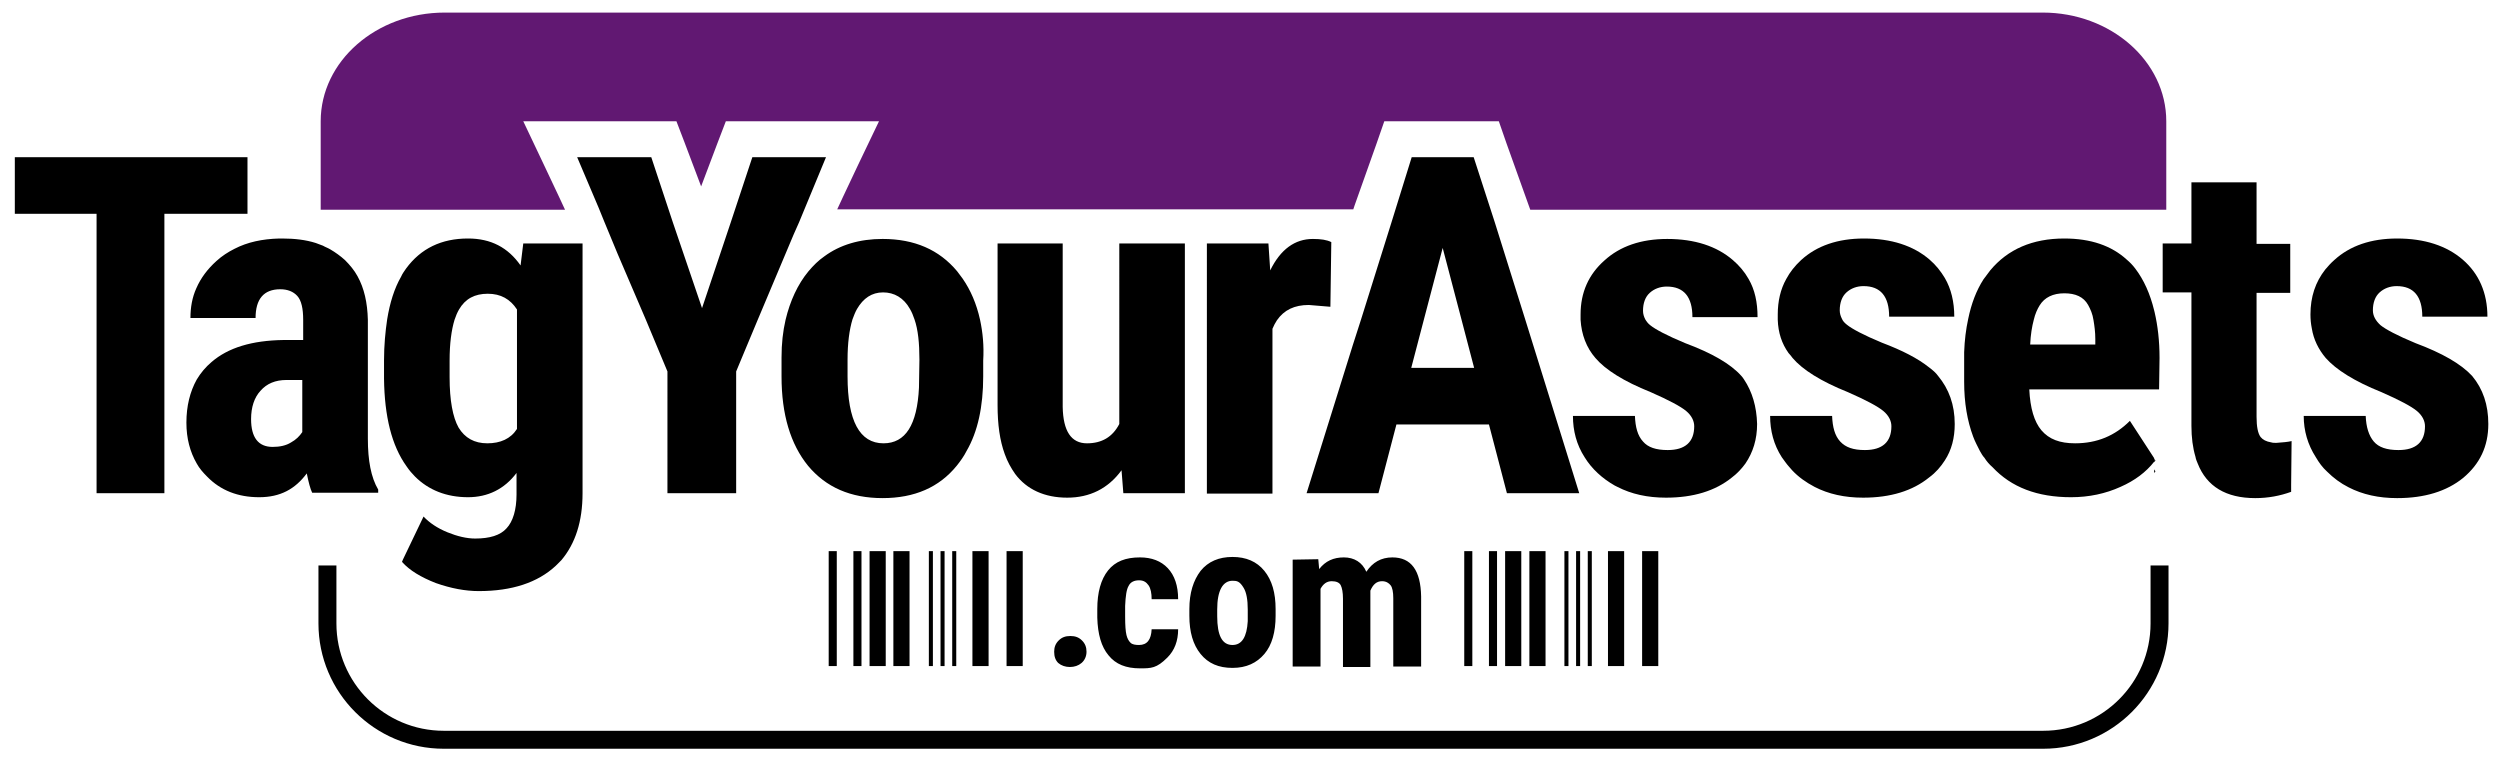 <svg xmlns="http://www.w3.org/2000/svg" xml:space="preserve" width="556.6" height="170.2" viewBox="0 0 556.6 170.2"><path d="M479.6 104.5v.8c.1-.1.2-.2.3-.4 0 .1-.3-.4-.3-.4M343.8 84.7l-4.2-13.5-6.8-21.7-4.7-14.5h-13.8l-4.5 14.5-6.8 21.7-.9 2.8-.9 2.8-10.3 33h16l4-15.3h20.6l4 15.3h16.1zm-29.6-2.8 2.8-10.7 4.2-16 4.2 16 2.8 10.7zM55.1 35v12.6H36.6v62.2H21.5V47.6H3.3V35z"/><path d="M81.9 97.7V71.2c-.1-3.8-.8-7-2.3-9.7-.7-1.3-1.7-2.5-2.8-3.6q-1.5-1.35-3.3-2.4c-.8-.4-.8-.5 0 0-.5-.3-1.1-.5-1.6-.8-.5-.2-1.1-.4-1.6-.6-2.2-.7-4.7-1-7.5-1h-.6c-3.8.1-7.1.8-10 2.3-1.4.7-2.8 1.6-4 2.7-2 1.8-3.5 3.8-4.5 6.1-.9 2-1.3 4.2-1.3 6.6h14.5c0-4.2 1.8-6.4 5.5-6.4 1.6 0 2.9.5 3.8 1.5s1.3 2.8 1.3 5.3v4.5h-4.4c-7 .1-12.3 1.7-16 4.9q-1.95 1.65-3.3 3.9c-1.5 2.7-2.3 5.9-2.3 9.6 0 3.5.8 6.5 2.3 9.1.6 1.1 1.4 2 2.3 2.9 3 3.1 6.9 4.6 11.6 4.6s8-1.8 10.6-5.3c.4 2 .8 3.5 1.2 4.3h14.7v-.7c-1.6-2.7-2.3-6.5-2.3-11.3m-14.6-1.5c-.6.9-1.4 1.7-2.5 2.3-1.1.7-2.5 1-4.1 1-3.2 0-4.8-2.1-4.8-6.2 0-2.6.7-4.8 2.1-6.3 1.4-1.6 3.3-2.4 5.8-2.4h3.5zM116.5 54.2l-.6 4.9c-2.8-4-6.6-6-11.7-6-5.9 0-10.5 2.2-13.8 6.7-.4.6-.8 1.1-1.1 1.8-1.5 2.6-2.5 5.8-3.1 9.5-.4 2.7-.7 5.8-.7 9.1v4.1c.1 8.4 1.7 14.9 5 19.5.6.9 1.3 1.7 1.9 2.3 3 3 7 4.6 11.8 4.6 4.4 0 8.1-1.8 10.8-5.4v4.8c0 3.4-.8 6-2.2 7.5-1.4 1.6-3.8 2.3-7 2.3-1.9 0-4-.5-6.2-1.4s-4-2.1-5.3-3.5l-4.6 9.6-.2.5c1.7 1.9 4.2 3.4 7.5 4.7q5.1 1.8 9.6 1.8c7.4 0 13.1-1.9 17.1-5.6l1.3-1.3c3.1-3.7 4.7-8.6 4.7-14.9V54.2zm-1.4 41.3c-1.4 2.2-3.7 3.2-6.6 3.2s-5-1.2-6.4-3.5c-1.3-2.3-2-6.1-2-11.2v-3.7c0-3.8.4-6.8 1.1-9.1.3-.9.6-1.6 1-2.3 1.4-2.4 3.5-3.5 6.4-3.5s5 1.2 6.5 3.5zM183.9 35l-6 14.5-1.2 2.7-8 19-2.8 6.7-2 4.8v27.1h-15.3V82.7l-4.8-11.5-6.3-14.7-2.9-7-1.3-3.2-4.8-11.3H145l4.8 14.5 6.5 19.1 6.4-19.1 4.8-14.5zM218.2 71.2c-.8-3.6-2.1-6.6-3.9-9.2-.4-.5-.8-1.1-1.2-1.6-4-4.8-9.5-7.2-16.6-7.2-5.1 0-9.5 1.3-13 3.9-1.3.9-2.4 2-3.5 3.3-2.4 2.9-4.1 6.6-5.1 10.8-.6 2.6-.9 5.3-.9 8.4v4.2c0 8.5 2 15.1 5.9 19.9 4 4.8 9.5 7.2 16.6 7.2s12.6-2.4 16.5-7.2c.8-1 1.6-2.1 2.2-3.3 2.5-4.3 3.7-9.9 3.7-16.6v-3.5c.2-3.3-.1-6.3-.7-9.1m-13.6 15.1c-.4 8.3-3 12.4-7.9 12.4-5.3 0-8-5-8-14.9v-3.7c0-3.7.4-6.7 1.1-9 .3-.8.6-1.6 1-2.3 1.4-2.4 3.3-3.7 5.8-3.7s4.6 1.2 6 3.7c.4.7.7 1.4 1 2.3.8 2.3 1.1 5.3 1.1 9z"/><path fill="#611872" d="M482.3 27v19.7H340.7l-5.3-14.8-1.7-4.9h-25.5l-1.7 4.9-4.9 13.8-.3.9H186.4l1.3-2.8 3.4-7.2 4.6-9.6h-34.1l-1.8 4.7-3.7 9.8-3.7-9.8-1.8-4.7h-34.1l4.6 9.7 3.4 7.2 1.3 2.8H71.4V27C71.4 13.6 83.8 2.8 99 2.8h355.8c15.1 0 27.5 10.8 27.5 24.2"/><path d="M263.8 54.2v55.6h-13.7l-.4-5.1c-3 4.1-7.1 6.1-12.1 6.1s-9-1.8-11.6-5.3c-.9-1.3-1.7-2.7-2.3-4.4-1.1-3-1.6-6.6-1.6-10.9v-36h14.5v36.4q.15 8.1 5.4 8.1c3.3 0 5.7-1.4 7.2-4.3V54.2zM296.4 53.9l-.2 14.4-4.8-.4c-3.2 0-5.5 1.1-7.1 3.4-.4.6-.7 1.2-1 1.9v36.7h-14.6V54.2h13.7l.4 6c2.3-4.7 5.5-7 9.5-7 1.8 0 3.1.2 4.1.7M391.2 94.4c0 3.4-.9 6.3-2.6 8.8-.8 1.1-1.8 2.2-3 3.1q-5.55 4.5-14.7 4.5-6.15 0-10.8-2.4l-.6-.3c-2.8-1.6-5.1-3.7-6.7-6.3-1.8-2.8-2.6-5.9-2.6-9.2H364c.1 2.5.6 4.4 1.8 5.7 1.1 1.3 2.9 1.9 5.5 1.9 3.9 0 5.9-1.8 5.9-5.3 0-1.2-.6-2.4-1.8-3.4s-3.8-2.4-7.9-4.2c-6-2.4-10.1-5-12.3-7.6-2-2.3-3.1-5.2-3.3-8.5V70c0-4.9 1.8-8.9 5.3-12 3.5-3.2 8.2-4.8 14-4.8 6.1 0 11 1.6 14.6 4.7 1.4 1.2 2.6 2.6 3.5 4.2 1.4 2.4 2 5.2 2 8.5h-14.5c0-4.5-1.9-6.8-5.7-6.8-1.5 0-2.8.5-3.8 1.4s-1.5 2.3-1.5 4c0 .7.2 1.3.5 1.9.3.5.6.9 1.1 1.3 1.1.9 3.7 2.3 7.8 4 5.9 2.2 10.1 4.6 12.5 7.3.2.2.4.5.6.8 1.8 2.7 2.8 6 2.9 9.9M479.6 102.1v.8c.1-.1.2-.2.3-.4 0 .1-.3-.4-.3-.4"/><path d="M480.8 79.7c0-3.8-.4-7.2-1.1-10.2 0-.1-.1-.3-.1-.4q-1.35-5.55-4.2-9.3c-.6-.8-1.2-1.4-1.9-2-3.4-3.1-8-4.7-13.9-4.7-7.1 0-12.6 2.4-16.5 7.1-.5.7-1 1.3-1.5 2-1.6 2.5-2.7 5.4-3.4 8.8-.5 2.3-.8 4.7-.9 7.4V85c0 4.7.7 8.7 2 12.2.4 1.1 1 2.2 1.5 3.2.3.5.6 1.1 1 1.5q.75 1.2 1.8 2.1c4.2 4.5 10 6.7 17.5 6.7 4 0 7.7-.8 11-2.3 3.2-1.4 5.7-3.3 7.5-5.6v-.8l-5.4-8.3c-3.3 3.3-7.3 5-12.2 5-3.4 0-5.8-.9-7.5-2.9-1.6-1.9-2.5-4.9-2.7-9.1h28.9zm-14.3-3H452c.1-2.2.4-4 .8-5.5.3-1.3.8-2.4 1.3-3.2 1.1-1.8 3-2.7 5.5-2.7s4.3.8 5.3 2.6c.5.9 1 2 1.2 3.4.2 1.2.4 2.6.4 4.2zM435.2 94.4c0 3.1-.7 5.8-2.2 8.1-.9 1.4-2 2.7-3.5 3.8q-5.55 4.5-14.7 4.5-6.15 0-10.8-2.4c-1.9-1-3.6-2.2-5-3.7-.5-.6-1-1.1-1.5-1.8-.3-.4-.6-.8-.8-1.1-1.8-2.8-2.6-5.9-2.6-9.2h13.8c.1 2.5.6 4.4 1.8 5.7s2.9 1.9 5.5 1.9c3.9 0 5.9-1.8 5.9-5.3 0-1.2-.6-2.4-1.8-3.4s-3.8-2.4-7.9-4.2c-6-2.4-10.1-5-12.3-7.6-.3-.4-.6-.8-.9-1.1-1.5-2.1-2.3-4.5-2.4-7.4V70c0-2.9.6-5.6 1.9-7.9q1.2-2.25 3.3-4.2c3.5-3.2 8.2-4.8 14-4.8 6.1 0 11 1.6 14.6 4.7 1.4 1.2 2.5 2.6 3.4 4.1 1.4 2.4 2.1 5.3 2.1 8.6h-14.5c0-4.5-1.9-6.8-5.7-6.8-1.5 0-2.8.5-3.8 1.4s-1.5 2.3-1.5 4c0 .7.2 1.3.5 1.9.2.5.6.9 1.1 1.3 1.1.9 3.7 2.3 7.8 4 4.5 1.7 8 3.5 10.5 5.5.8.6 1.5 1.2 2 1.9 2.4 2.9 3.7 6.4 3.7 10.7M510.2 98.2l-.1 9.7v1.6c-2.5.9-5.1 1.4-8 1.4-6.5 0-10.8-2.6-12.8-7.7-.2-.5-.4-.9-.5-1.5q-.9-3-.9-6.9V65.1h-6.4V54.2h6.4V40.6h14.5v13.7h7.5v10.9h-7.5v27.6q0 3.3.9 4.5c.5.6 1.2 1 2.4 1.2.3.1.7.1 1.1.1 1.4-.1 2.6-.2 3.4-.4M554 94.4c0 5-1.9 8.9-5.6 12q-5.55 4.5-14.7 4.5-6.15 0-10.8-2.4c-1.8-.9-3.4-2.1-4.8-3.5-1-.9-1.8-2-2.5-3.2-1.8-2.8-2.7-5.9-2.7-9.2h13.8q.15 3.75 1.8 5.7c1.1 1.3 2.9 1.9 5.5 1.9 3.9 0 5.9-1.8 5.9-5.3 0-1.2-.6-2.4-1.8-3.4s-3.8-2.4-7.9-4.2c-6-2.4-10.1-5-12.4-7.6-1.6-1.9-2.7-4.1-3.1-6.6-.2-1-.3-2-.3-3.1 0-3.9 1.1-7.2 3.3-10 .6-.7 1.2-1.4 2-2.1 3.5-3.2 8.2-4.8 14-4.8 6.1 0 11 1.6 14.6 4.7s5.5 7.4 5.5 12.7h-14.5c0-4.5-1.9-6.8-5.7-6.8-1.5 0-2.8.5-3.8 1.4s-1.5 2.3-1.5 4c0 1.2.6 2.3 1.7 3.3 1.1.9 3.7 2.3 7.8 4 5.9 2.2 10.1 4.6 12.6 7.3 2.4 2.9 3.6 6.4 3.6 10.7M478.8 138.8c0 13.2-10.7 23.9-23.9 23.9H98.8c-13.2 0-23.9-10.7-23.9-23.9v-12.9h-4v12.9c0 15.4 12.5 27.9 27.9 27.9h356.1c15.4 0 27.9-12.5 27.9-27.9v-12.9h-4z"/><path d="M184.5 122.7h1.8v25.6h-1.8zM190 122.7h1.8v25.6H190zM206.8 122.7h.9v25.6h-.9zM209.4 122.7h.9v25.6h-.9zM212 122.7h.9v25.6h-.9zM193.6 122.7h3.6v25.6h-3.6zM198.9 122.7h3.6v25.6h-3.6zM224.1 122.7h3.6v25.6h-3.6zM216.5 122.7h3.6v25.6h-3.6zM326 122.7h1.8v25.6H326zM331.5 122.7h1.8v25.6h-1.8zM348.3 122.7h.9v25.6h-.9zM350.9 122.7h.9v25.6h-.9zM353.5 122.7h.9v25.6h-.9zM335.1 122.7h3.6v25.6h-3.6zM340.5 122.7h3.6v25.6h-3.6zM365.6 122.7h3.6v25.6h-3.6zM358 122.7h3.6v25.6H358zM234.7 145.1c0-1 .3-1.8 1-2.5s1.5-1 2.6-1 1.9.3 2.6 1 1 1.5 1 2.5-.4 1.9-1.1 2.5-1.6.9-2.6.9-1.9-.3-2.6-.9c-.6-.6-.9-1.4-.9-2.5M253.6 143.6c1.8 0 2.7-1.2 2.8-3.5h5.9q0 3.9-2.4 6.3c-2.4 2.4-3.6 2.4-6.1 2.4-3.1 0-5.4-.9-7-2.9-1.6-1.9-2.4-4.7-2.5-8.4v-1.9c0-3.7.8-6.6 2.4-8.6s3.9-2.9 7.1-2.9c2.6 0 4.7.8 6.2 2.4s2.3 3.9 2.3 6.9h-5.9c0-1.3-.2-2.4-.7-3.1s-1.1-1.1-2.1-1.1c-1.1 0-1.9.4-2.3 1.2-.5.8-.7 2.3-.8 4.5v2.4c0 1.9.1 3.3.3 4.1s.5 1.3.9 1.7 1.1.5 1.9.5M264.8 135.6c0-3.6.9-6.4 2.5-8.5 1.7-2.1 4.1-3.1 7.1-3.1s5.4 1 7.1 3.1 2.5 4.9 2.5 8.5v1.5c0 3.6-.8 6.5-2.5 8.5s-4 3.1-7.1 3.1-5.4-1-7.1-3.1-2.5-4.9-2.5-8.5zm6.2 1.6c0 4.3 1.1 6.4 3.4 6.4 2.1 0 3.2-1.8 3.4-5.3v-2.6q0-3.3-.9-4.8c-.9-1.5-1.5-1.6-2.5-1.6s-1.9.5-2.5 1.6q-.9 1.65-.9 4.8zM293.5 124.5l.2 2.2c1.4-1.8 3.2-2.6 5.5-2.6s4.1 1.1 5 3.2c1.4-2.1 3.3-3.2 5.8-3.2 4.2 0 6.3 2.9 6.4 8.7v15.6h-6.2v-15.2c0-1.4-.2-2.4-.6-2.9s-1-.9-1.9-.9c-1.2 0-2 .7-2.6 2.1v17H299v-15.2c0-1.4-.2-2.4-.5-3s-1-.9-2-.9c-1.1 0-1.9.6-2.5 1.7v17.3h-6.2v-23.8z"/></svg>
